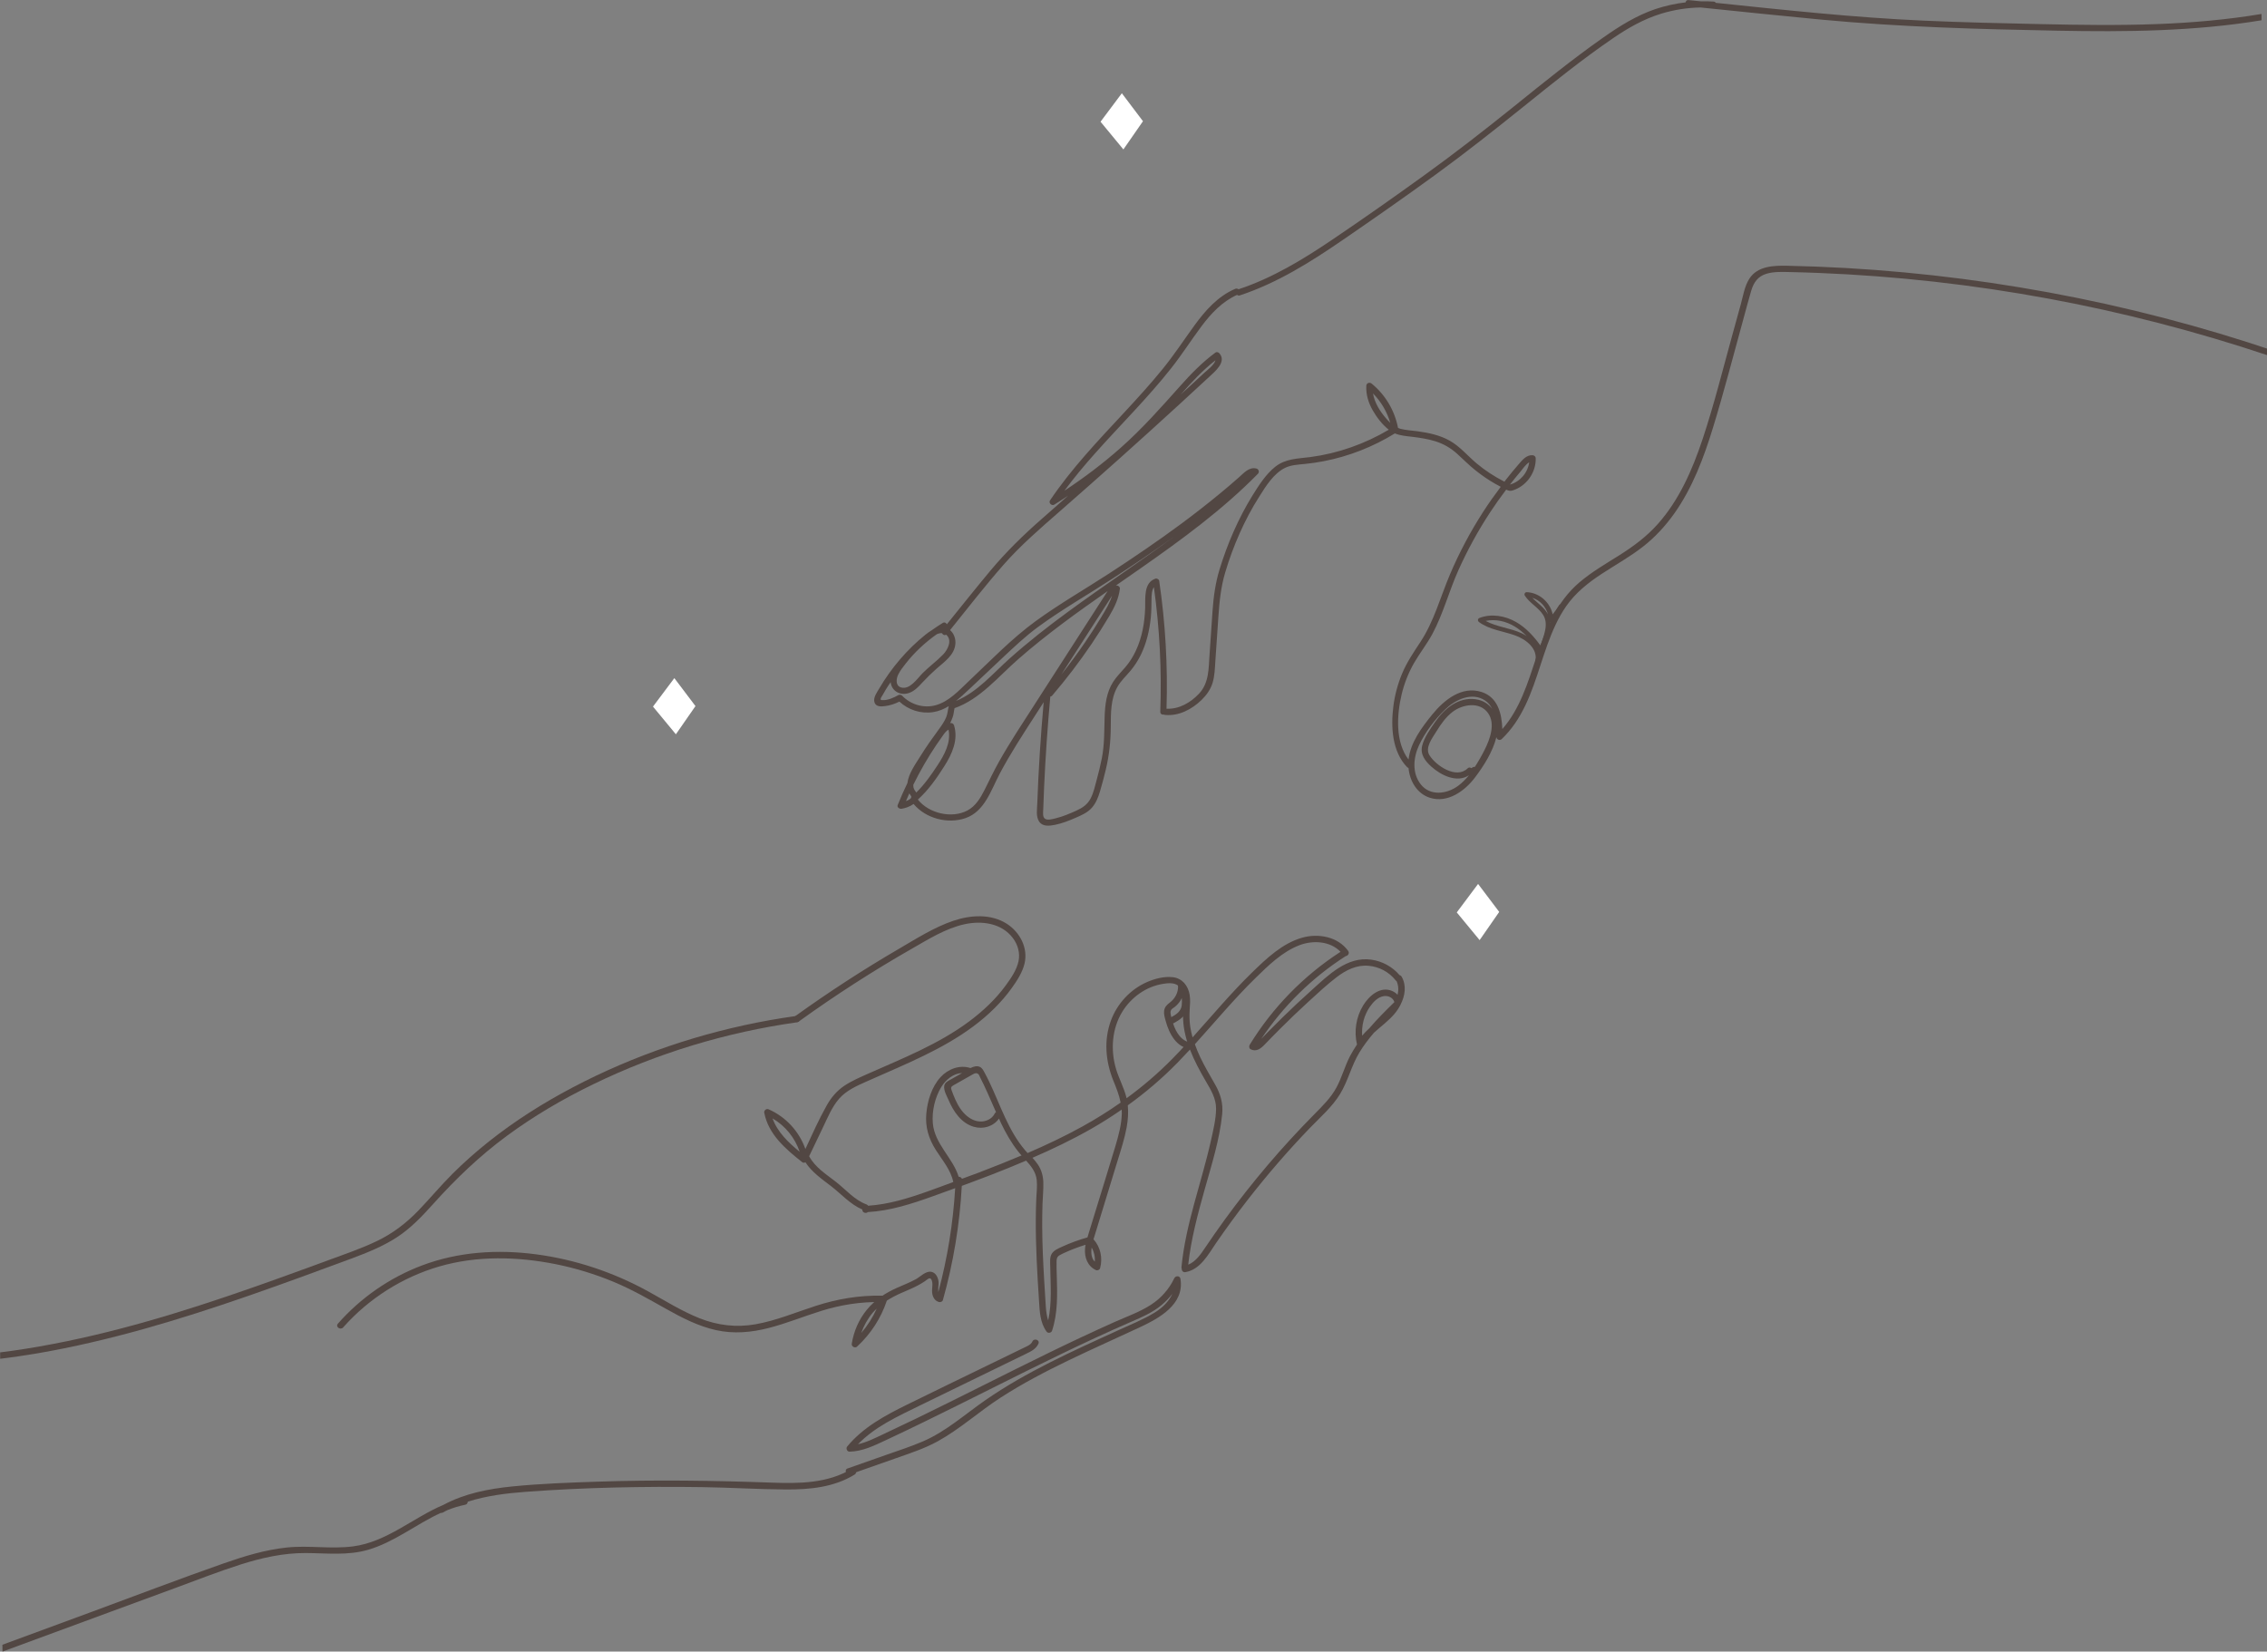 <svg xmlns="http://www.w3.org/2000/svg" id="OBJECTS" viewBox="0 0 500 364.3"><rect x="0" y="0" width="500" height="364.3" fill="#808080" stroke="none"/><defs><style>      .cls-1 {        fill: #fff;      }      .cls-2 {        fill: #524743;      }    </style></defs><g><path class="cls-2" d="M499.97,76.88c-1.42-.47-2.84-.95-4.27-1.4-16.39-5.23-33.16-9.27-50.14-12.08-16.97-2.82-34.15-4.43-51.35-4.78-2.98-.06-6.55,.04-8.36,2.82-1.07,1.65-1.4,3.83-1.91,5.69-.59,2.13-1.18,4.25-1.76,6.38-2.16,7.8-4.11,15.7-6.67,23.38-2.23,6.7-5.14,13.39-9.88,18.71-2.42,2.72-5.29,4.86-8.35,6.8-3.04,1.92-6.19,3.72-8.94,6.07-5.09,4.33-7.47,10.43-9.53,16.61-1.83,5.5-3.58,11.31-7.46,15.73-.13-3.38-.97-7-4.57-8.17-4.39-1.41-8.3,1.78-10.88,4.96-2.32,2.86-4.81,6.16-5.24,9.94-2.96-3.84-2.58-9.86-1.54-14.29,.58-2.46,1.51-4.83,2.77-7.03,1.26-2.18,2.83-4.16,4.03-6.38,2.38-4.44,3.66-9.41,5.71-14,2-4.46,4.35-8.76,7.03-12.84,1.12-1.71,2.31-3.37,3.54-5,.07,.03,.14,.07,.22,.1,.66,.3,1.12,.14,1.78-.13,2.73-1.11,4.58-3.93,4.51-6.87,0-.39-.31-.66-.69-.69-1.37-.08-2.25,1.05-3.06,1.98-.98,1.13-1.93,2.28-2.85,3.46-.1,.13-.2,.27-.3,.4-2.18-1.12-4.25-2.45-6.13-4.03-1.97-1.66-3.65-3.71-5.91-5-2.17-1.23-4.65-1.75-7.1-2.09-1.26-.17-2.56-.23-3.79-.54-.19-.05-.36-.14-.54-.21-.73-3.82-2.8-7.31-5.82-9.77-.46-.37-1.14-.14-1.17,.49-.1,1.91,.46,3.74,1.4,5.39,.89,1.57,2.12,3.16,3.55,4.3-5.3,3.14-11.19,5.22-17.3,6.03-2.76,.36-5.45,.32-7.74,2.14-2.1,1.67-3.65,4.14-5.05,6.39-3.09,5.01-5.51,10.62-7.23,16.25-.92,3-1.33,6.06-1.55,9.18-.23,3.21-.44,6.42-.66,9.63-.21,3.07-.09,6.24-2.34,8.62-1.85,1.96-4.4,3.44-7.15,3.3,.3-9.43-.24-18.86-1.61-28.2-.05-.35-.51-.6-.84-.49-2.64,.92-2.18,4.27-2.26,6.48-.11,3.21-.67,6.48-2.05,9.41-.6,1.28-1.35,2.5-2.27,3.58-.92,1.09-1.96,2.09-2.74,3.3-1.48,2.3-1.8,5.09-1.88,7.77-.09,3.06-.03,6.05-.61,9.07-.31,1.59-.71,3.17-1.13,4.73-.37,1.38-.68,2.83-1.33,4.11-.71,1.38-1.82,2.12-3.21,2.74-1.44,.65-2.91,1.28-4.46,1.66-.67,.16-1.94,.57-2.5,.04-.46-.43-.32-1.39-.3-1.95,.05-1.7,.12-3.41,.2-5.11,.3-6.62,.76-13.23,1.36-19.82,.14-.01,.28-.07,.41-.21,3.12-3.65,6.03-7.46,8.72-11.44,1.35-2,2.65-4.04,3.88-6.11,1.12-1.89,2.08-3.84,2.34-6.05,.04-.38-.35-.67-.69-.69-.07,0-.14,0-.2,.01,1.81-1.26,3.62-2.51,5.42-3.77,9.1-6.36,18.11-12.94,25.91-20.88,.37-.37,.19-1.01-.31-1.15-1.61-.45-2.83,1.01-3.91,1.96-1.34,1.19-2.71,2.35-4.09,3.49-2.79,2.31-5.66,4.54-8.57,6.7-5.17,3.83-10.5,7.45-15.89,10.96-5.38,3.5-10.99,6.72-16.18,10.49-5.38,3.91-10.06,8.81-14.89,13.36-2.13,2.01-4.34,4.46-7.27,5.25-2.63,.71-5.49-.16-7.36-2.11-.09-.1-.2-.15-.3-.18-.04-.01-.08-.01-.12-.02-.03,0-.06-.01-.08-.01-.11,0-.22,.02-.34,.08-.96,.55-2.34,1.18-3.49,1.1-.39-.03-.41,.04-.4-.3,.01-.21,.28-.55,.38-.73,.26-.46,.52-.92,.79-1.37,.32-.53,.68-1.04,1.03-1.56,.2,2.02,2.22,3.1,4.18,2.34,1.13-.43,1.97-1.35,2.77-2.21,1.01-1.09,2.08-2.14,3.2-3.13,1.68-1.48,3.9-2.96,4.12-5.4,.11-1.19-.33-2.37-1.17-3.08,3.88-4.82,7.68-9.72,11.76-14.37,3.78-4.31,8.11-8.04,12.42-11.81,4.44-3.88,8.86-7.79,13.26-11.72,4.44-3.97,8.85-7.97,13.24-11.99,2.15-1.97,4.3-3.96,6.44-5.94,1.28-1.19,4-3.38,2.23-5.28-.19-.2-.59-.28-.82-.11-2.88,2.13-5.38,4.68-7.75,7.35-4.23,4.74-8.39,9.45-13.16,13.67-3.9,3.45-8.05,6.59-12.39,9.45,2.12-2.88,4.42-5.62,6.8-8.29,5.56-6.25,11.54-12.14,16.73-18.71,2.37-3,4.42-6.23,6.71-9.29,2.11-2.83,4.58-5.44,7.84-6.91,.14,.13,.34,.21,.6,.12,8.26-2.73,15.65-7.38,22.78-12.28,6.84-4.69,13.65-9.45,20.36-14.33,6.66-4.85,13.11-9.95,19.53-15.11,6.42-5.17,12.84-10.36,19.65-15.01,3.29-2.25,6.74-4.22,10.57-5.4,2.84-.87,5.78-1.33,8.73-1.38,8.87,.91,17.75,1.84,26.63,2.68,17.33,1.63,34.72,2.11,52.12,2.44,15.02,.29,30.14,.16,44.98-2.3,0-.46,0-.93-.01-1.39-7.6,1.27-15.29,1.94-22.99,2.23-8.54,.32-17.09,.2-25.64,.01-8.65-.19-17.3-.38-25.95-.77-15.3-.68-30.53-2.34-45.76-3.92-.11-.15-.28-.27-.51-.28-.95-.06-1.91-.08-2.86-.06-.89-.09-1.78-.18-2.67-.27-.39-.04-.59,.21-.64,.5-2.26,.27-4.49,.76-6.65,1.48-4.22,1.43-7.96,3.78-11.58,6.33-6.73,4.73-13.13,9.91-19.53,15.07-6.54,5.27-13.16,10.42-19.97,15.33-6.68,4.82-13.43,9.57-20.26,14.18-6.45,4.36-13.18,8.44-20.61,10.9-.19-.14-.45-.21-.72-.1-3.83,1.62-6.61,4.78-9.01,8.08-2.34,3.22-4.51,6.54-7.03,9.63-2.68,3.3-5.56,6.45-8.45,9.57-5.76,6.2-11.63,12.35-16.37,19.39-.38,.57,.38,1.28,.94,.94,1.03-.63,2.04-1.31,3.05-1.98-1.89,1.66-3.78,3.34-5.67,5-4.11,3.59-7.97,7.35-11.47,11.54-3.25,3.9-6.41,7.87-9.6,11.82-.16-.32-.52-.53-.91-.29-.81,.49-1.59,1.02-2.36,1.57-.51,.3-1,.66-1.45,1.02-1.01,.81-1.98,1.67-2.91,2.57-1.9,1.85-3.63,3.87-5.17,6.03-.75,1.05-1.46,2.14-2.11,3.26-.48,.83-1.34,1.95-1.08,2.98,.28,1.11,1.47,1.03,2.37,.91,1.11-.14,2.16-.49,3.15-.99,1.98,1.85,4.75,2.74,7.45,2.32,1.25-.19,2.39-.68,3.44-1.32-.21,.77-.24,1.59-.53,2.35-.38,.99-1.01,1.87-1.63,2.72-1.44,1.96-2.84,3.93-4.12,6-1.11,1.79-2.57,3.78-2.85,5.92-.76,1.58-1.48,3.18-2.13,4.81-.22,.54,.4,.9,.84,.84,.77-.1,1.87-.48,2.66-1.06,2.67,3.2,7.52,4.49,11.46,3.12,4.21-1.46,5.62-6.16,7.5-9.73,2.38-4.51,5.18-8.78,7.94-13.06,.6-.93,1.19-1.85,1.79-2.78-.66,7.43-1.14,14.87-1.41,22.33-.04,1.25-.33,2.85,.39,3.97,.78,1.2,2.27,.99,3.48,.76,1.58-.31,3.09-.91,4.56-1.55,1.32-.57,2.7-1.16,3.66-2.28,.86-1.01,1.35-2.25,1.73-3.51,.48-1.58,.89-3.19,1.28-4.8,.76-3.15,1.09-6.26,1.11-9.5,.02-2.94-.04-6.11,1.44-8.75,.76-1.36,1.91-2.41,2.9-3.59,.9-1.08,1.66-2.25,2.28-3.51,1.26-2.58,1.92-5.39,2.21-8.23,.14-1.4,.14-2.8,.16-4.21,.01-.74,.05-1.82,.52-2.5,1.27,9.1,1.74,18.29,1.41,27.47-.02,.51,.43,.71,.81,.64,.06,.03,.13,.06,.2,.06,3.05,.32,5.95-1.22,8.09-3.29,1.09-1.06,1.98-2.3,2.43-3.76,.48-1.57,.51-3.25,.62-4.88,.22-3.27,.45-6.54,.67-9.8,.23-3.29,.55-6.52,1.5-9.69,1.73-5.81,4.26-11.63,7.52-16.75,1.44-2.27,3.12-5.02,5.6-6.28,1.36-.69,2.92-.75,4.41-.9,1.41-.14,2.81-.34,4.2-.61,5.55-1.07,10.88-3.17,15.69-6.13,1.17,.49,2.46,.59,3.74,.74,1.74,.21,3.49,.47,5.17,.99,1.84,.57,3.42,1.5,4.85,2.79,1.34,1.21,2.6,2.51,4.02,3.63,1.39,1.11,2.86,2.12,4.41,3,.38,.22,.77,.43,1.16,.63-1.33,1.77-2.62,3.57-3.82,5.43-2.84,4.4-5.31,9.03-7.36,13.85-2.13,5.01-3.51,10.34-6.52,14.92-1.5,2.28-3.02,4.5-4.07,7.03-.96,2.32-1.61,4.75-1.92,7.24-.56,4.5-.29,9.9,3.03,13.36,.1,.1,.21,.15,.32,.18,.25,2.86,1.85,5.67,4.7,6.58,3.92,1.25,7.68-1.47,9.93-4.43,1.96-2.59,3.96-5.72,4.76-8.97,.02,.59,.75,.85,1.16,.46,1.09-1.05,2.07-2.2,2.93-3.45,3.59-5.2,5.03-11.51,7.15-17.37,1.07-2.96,2.33-5.88,4.13-8.47,2.06-2.97,4.87-5.21,7.87-7.17,3.03-1.98,6.2-3.74,9.06-5.97,2.68-2.08,4.98-4.59,6.94-7.35,4.01-5.67,6.49-12.28,8.51-18.87,2.42-7.87,4.47-15.86,6.66-23.8,.59-2.15,1.15-4.31,1.78-6.44,.55-1.85,1.48-3.2,3.39-3.76,1.61-.47,3.32-.41,4.99-.37,2.17,.05,4.35,.11,6.52,.2,17.07,.68,34.1,2.59,50.9,5.71,16.27,3.02,32.31,7.18,48.01,12.42-.01-.48-.02-.97-.03-1.45Zm-164.63,27.16c.48-.57,1.15-1.62,1.93-2.06-.31,2.29-1.96,4.25-4.21,4.9,0,0-.01,0-.02-.01,.75-.96,1.51-1.9,2.3-2.83Zm-67.28-24.55c-.21,.98-1.94,2.28-2.39,2.69-1.15,1.07-2.31,2.14-3.46,3.2-.6,.55-1.2,1.09-1.79,1.64,2.37-2.7,4.82-5.33,7.64-7.54Zm-69.94,69.28c.43-.87,1.06-1.67,1.66-2.43,1.95-2.48,4.27-4.64,6.85-6.45,.38-.17,.76-.25,1.13-.23,.16,.35,.56,.56,.9,.34,0,0,0,0,.01,0,1.45,1.19,.36,3.31-.64,4.35-1.41,1.47-3.1,2.68-4.54,4.13-1.16,1.17-2.82,3.75-4.78,3.15-1.26-.38-1.05-1.95-.59-2.87Zm44.85-12.77c-1.14,1.89-2.34,3.75-3.58,5.58-1.68,2.47-3.46,4.87-5.31,7.21,1.05-1.64,2.11-3.28,3.16-4.91l4.44-6.9c.74-1.15,1.48-2.3,2.22-3.45l1.11-1.72c.08-.12,.16-.28,.26-.44-.5,1.65-1.42,3.17-2.31,4.63Zm-29.27,16.09c2.48-2.34,4.97-4.68,7.45-7.02,2.49-2.34,4.98-4.7,7.74-6.73,5.26-3.86,10.98-7.12,16.44-10.68,4.61-3,9.17-6.09,13.63-9.32-7.73,5.71-15.76,11-23.51,16.69-4.39,3.22-8.68,6.58-12.74,10.2-3.7,3.3-7.18,7.47-11.87,9.39,1-.79,1.95-1.68,2.86-2.54Zm-12.85,24.06c-.18,.15-.44,.28-.59,.37-.14,.08-.3,.12-.44,.18,.24-.57,.49-1.14,.74-1.7,.05,.09,.09,.17,.15,.26,.11,.16,.3,.37,.3,.59-.08,.07-.13,.18-.16,.3Zm1.18-1.43c-.37-.49-.61-.85-.6-1.5,0-.05,.02-.09,.02-.14,.73-1.48,1.5-2.95,2.33-4.38,.85-1.48,1.76-2.94,2.71-4.35,.46-.69,.94-1.37,1.42-2.04,.34-.47,.74-1.12,1.3-1.35,.57,2.84-.94,5.58-2.47,7.9-1.38,2.1-2.85,4.19-4.65,5.96-.02-.03-.04-.07-.06-.1Zm26.25-19.46c-2.72,4.22-5.51,8.42-7.97,12.8-1.13,2.01-2.1,4.08-3.14,6.14-.9,1.79-1.99,3.63-3.82,4.59-3.45,1.82-8.5,.63-10.91-2.42,2.32-2.07,4.17-4.74,5.83-7.35,1.7-2.67,3.14-5.83,2.15-9.02-.1-.31-.34-.48-.66-.51-.07,0-.13,0-.2,0,.09-.17,.18-.33,.25-.5,.23-.52,.42-1.05,.52-1.62,.07-.39,.1-.79,.2-1.16,5.64-1.98,9.65-6.96,14.03-10.79,6.23-5.46,12.96-10.3,19.75-15.04-.1,.14-.2,.29-.29,.43-.81,1.24-1.6,2.49-2.41,3.74-1.6,2.49-3.21,4.98-4.81,7.47-2.84,4.41-5.67,8.81-8.51,13.22Zm77.36-63.05c-1.35-1.57-2.47-3.41-2.82-5.43,1.79,1.82,3.09,4.03,3.81,6.48-.35-.33-.68-.68-.99-1.05Zm21.8,73.19c-.62,1.24-1.35,2.53-2.16,3.77-.04,0-.08-.02-.12-.02-.17,0-.33,.07-.46,.18-.06,.04-.12,.07-.18,.11-.24-.17-.56-.22-.83,.05-2.48,2.42-6.93-.55-8.4-2.87-1.08-1.7,.63-3.83,1.51-5.27,.97-1.58,2.05-3.14,3.53-4.29,2.22-1.72,6.02-2.37,7.87,.24,1.69,2.38,.4,5.78-.76,8.1Zm-1.95-11.16c-3.83-.53-6.9,2.04-8.95,4.99-1.07,1.54-2.41,3.4-2.87,5.25-.48,1.95,.67,3.41,2.05,4.65,2.16,1.93,5.65,3.62,8.27,1.87-.72,.88-1.5,1.68-2.38,2.33-2.48,1.84-6.2,2.34-8.28-.35-1.92-2.48-1.62-5.86-.37-8.56,1.35-2.91,3.52-5.76,5.83-7.98,2.2-2.11,5.83-3.86,8.72-1.94,.73,.48,1.23,1.13,1.6,1.86-.82-1.1-2.02-1.89-3.62-2.11Z"></path><path class="cls-2" d="M343.83,133.55c-.41,.69-.88,1.34-1.38,1.96-.56-2.65-2.95-4.78-5.72-4.89-.37-.01-.63,.43-.43,.75,1.07,1.67,2.96,2.58,4.03,4.24,.7,1.08,.7,2.33,.43,3.55-.24,1.1-.59,2.17-1.02,3.21-1.47-2.03-3.18-3.91-5.37-5.17-2.41-1.38-5.4-1.9-8.04-.9-.43,.16-.48,.65-.12,.92,2.32,1.69,5.23,1.98,7.88,2.91,2.4,.84,5.24,2.92,4.51,5.85-.16,.62,.81,.88,.97,.25,.23-.9,.17-1.75-.09-2.55,.22,.23,.65,.29,.81-.06,.58-1.33,1.09-2.7,1.41-4.11,.17-.76,.27-1.55,.2-2.32,.18,.07,.38,.06,.53-.1,.86-.94,1.62-1.96,2.27-3.06,.33-.55-.54-1.05-.87-.49Zm-16.15,3.41c2.18-.46,4.46,.07,6.38,1.22,.97,.58,1.84,1.31,2.64,2.11-.34-.22-.69-.42-1.05-.59-2.55-1.19-5.5-1.39-7.97-2.73Zm10.29-5.09c1.66,.53,2.98,1.93,3.43,3.62-.78-1.5-2.27-2.42-3.43-3.62Z"></path></g><g><g><path class="cls-2" d="M187.91,323.96c-5.29,3.26-11.67,3.3-17.68,3.08-12.84-.46-25.65-.65-38.5-.21-6.24,.21-12.51,.43-18.73,1.05-5.24,.52-10.52,1.55-15.19,4.06-6.75,2.85-12.48,8.18-19.93,9.16-4.84,.64-9.74-.26-14.6,.25-4.77,.5-9.4,1.91-13.91,3.49-9.81,3.44-19.52,7.16-29.27,10.75-6.52,2.4-13.05,4.81-19.57,7.21,0,.48,0,.95,.02,1.43,0,.03,0,.05,0,.08,7.82-2.88,15.64-5.76,23.46-8.64l14.65-5.39c4.78-1.76,9.55-3.63,14.4-5.18,4.65-1.48,9.45-2.55,14.35-2.53,4.62,.02,9.28,.6,13.79-.72,5.79-1.69,10.59-5.65,16.01-8.13,.13,.02,.27,.01,.42-.07,.36-.21,.74-.38,1.11-.57,1.24-.49,2.52-.89,3.86-1.16,.38-.07,.55-.37,.56-.67,4.11-1.32,8.48-1.86,12.79-2.18,12.92-.96,25.91-1.22,38.86-1.04,6.16,.09,12.32,.48,18.47,.52,5.23,.04,10.65-.47,15.2-3.28,.77-.47,.2-1.78-.58-1.3Z"></path><path class="cls-2" d="M168.57,245.47c.9,4.77,4.75,8.02,8.36,10.88,.23,.18,.49,.15,.71,.03,1.42,2.17,3.58,3.67,5.63,5.24,2.27,1.74,4.24,4.03,6.91,5.17,0,0,0,0,0,0-.03,.72,.84,.95,1.23,.57,.01,0,.02,0,.03,0,4.95-.28,9.68-1.83,14.31-3.49,1.64-.59,3.28-1.19,4.92-1.78-.46,7.74-1.7,15.41-3.71,22.9-.11-.74,.11-1.75,.05-2.25-.11-.93-.58-2-1.59-2.2-1.24-.24-2.41,1.07-3.41,1.62-1.32,.72-2.72,1.27-4.09,1.87-2.6,1.15-4.9,2.64-6.72,4.86-1.77,2.16-2.91,4.78-3.34,7.53-.1,.6,.72,1.03,1.16,.62,3.02-2.78,5.28-6.26,6.58-10.15,1-.64,2.06-1.19,3.17-1.68,1.2-.52,2.41-1.01,3.57-1.62,.57-.3,1.12-.62,1.65-.98,.46-.31,1.12-1.07,1.47-.3,.39,.86,.03,1.91,.13,2.83,.1,.92,.54,1.77,1.46,2.05,.34,.1,.8-.04,.91-.42,2.31-8.22,3.71-16.67,4.17-25.19,2.17-.8,4.34-1.61,6.49-2.44,2.58-1,5.15-2.05,7.7-3.13,1.13,1.24,2.16,2.54,2.34,4.32,.13,1.33-.04,2.7-.1,4.04-.07,1.51-.1,3.03-.11,4.54-.02,2.98,.06,5.95,.19,8.92,.13,3.03,.32,6.06,.52,9.09,.15,2.37,.22,4.82,1.67,6.81,.31,.43,1.05,.29,1.21-.21,1.28-3.9,1.16-7.98,1.04-12.04-.03-1.07-.08-2.15-.05-3.22,.01-.58,.08-1,.6-1.34,.4-.25,.85-.44,1.28-.64,1.47-.68,2.98-1.23,4.52-1.71-.05,.27-.1,.55-.12,.83-.16,1.95,.56,3.91,2.41,4.76,.33,.15,.82-.07,.91-.42,.61-2.25,.1-4.64-1.45-6.38,.16-.54,.32-1.04,.45-1.46,.82-2.67,1.63-5.34,2.45-8.01,.8-2.61,1.6-5.23,2.4-7.84,.75-2.44,1.55-4.87,2.01-7.39,.29-1.59,.41-3.24,.25-4.85,3.92-2.82,7.61-5.96,11.01-9.45,.91-.94,1.81-1.89,2.7-2.85,.93,2.41,2.17,4.7,3.46,6.92,1.12,1.92,2.33,3.86,2.3,6.16-.03,2.33-.63,4.72-1.13,6.99-2.08,9.33-5.57,18.34-6.5,27.9-.01,.13,.01,.24,.05,.34-.03,.42,.26,.87,.79,.79,3.31-.54,5.05-3.88,6.77-6.39,2.22-3.23,4.53-6.39,6.93-9.48,4.3-5.53,8.88-10.84,13.73-15.88,2.3-2.39,4.93-4.65,6.68-7.5,1.79-2.9,2.52-6.3,4.3-9.22,.94-1.54,2.03-2.97,3.2-4.34,1.52-1.39,3.22-2.61,4.55-4.19,.49-.58,.93-1.24,1.29-1.94,.01-.02,.02-.04,.03-.07,.99-1.94,1.36-4.2,.24-6.16-.12-.2-.29-.31-.47-.36-1.58-1.85-3.81-3.06-6.23-3.4-5.36-.75-9.48,3.43-13.13,6.71-2.21,1.98-4.38,4.01-6.5,6.09-1.08,1.06-2.15,2.13-3.21,3.21-.48,.49-.95,.98-1.43,1.48,4.88-7.29,11.22-13.53,18.63-18.27,.48-.05,.92-.64,.54-1.16-2.27-3.14-6.59-3.92-10.16-2.9-4.35,1.24-7.83,4.56-11,7.64-4.65,4.53-8.81,9.52-13.15,14.34-.21-.76-.4-1.52-.51-2.3-.19-1.27-.21-2.52-.13-3.8,.07-1.1,.18-2.22-.01-3.31-.34-1.98-1.61-3.61-3.69-3.86-1.91-.23-4.02,.33-5.75,1.09-3.65,1.61-6.54,4.74-7.92,8.48-1.6,4.34-1.18,9.01,.53,13.24,.66,1.63,1.29,3.19,1.61,4.85-2.7,1.9-5.51,3.66-8.43,5.27-3.92,2.17-7.97,4.08-12.09,5.86-.19-.21-.39-.42-.57-.64-3.7-4.35-5.43-9.92-7.85-15-.33-.69-.67-1.37-1.03-2.03-.26-.48-.51-1.03-1.01-1.3-.66-.35-1.41-.14-2.14,.22-2.38-.78-4.96,.21-6.61,2.02-1.94,2.13-2.89,5.24-3.13,8.07-.26,2.92,.54,5.51,2.09,7.96,1.43,2.27,3.31,4.39,3.86,7.09,0,0,0,0,0,0-1.96,.72-3.91,1.46-5.88,2.15-4.18,1.48-8.45,2.79-12.9,3.08-.08-.12-.19-.22-.33-.28-2.72-.98-4.65-3.36-6.89-5.08-2.11-1.63-4.5-3.14-5.79-5.56,1.01-2.11,2.02-4.22,3.03-6.33,1.05-2.18,1.99-4.54,3.6-6.38,1.6-1.82,3.87-2.81,6.04-3.78,2.3-1.03,4.62-2.03,6.92-3.05,7.64-3.39,15.35-7.17,21.33-13.15,1.38-1.38,2.66-2.85,3.79-4.44,1.16-1.62,2.31-3.39,2.79-5.34,.84-3.45-1-6.95-3.91-8.81-3.51-2.24-7.98-1.94-11.77-.66-4.24,1.43-8.15,3.93-11.99,6.17-7.89,4.6-15.56,9.59-22.97,14.92-.74,.54,.16,1.63,.9,1.1,8.04-5.79,16.37-11.16,24.97-16.07,3.62-2.07,7.36-4.42,11.47-5.34,3.85-.86,8.28-.28,10.77,3.08,1.07,1.45,1.59,3.28,1.21,5.07-.42,1.94-1.64,3.71-2.79,5.29-2.25,3.09-5.06,5.72-8.12,8-6.75,5.02-14.65,8.13-22.28,11.52-1.79,.8-3.61,1.57-5.24,2.66-1.67,1.12-2.93,2.64-3.9,4.38-1.73,3.08-3.18,6.34-4.68,9.56-1.38-3.89-4.31-7.09-8.13-8.76-.49-.21-1.04,.27-.95,.78Zm133.55-23.37c.72-1.05,1.74-2.15,3.06-2.37,1-.17,2.08,.34,2.36,1.32-1.9,1.85-3.8,3.74-5.53,5.77-.56,.51-1.09,1.05-1.58,1.63-.15-2.23,.4-4.47,1.68-6.34Zm-38.58,8.23c4.42-4.88,8.63-9.96,13.34-14.57,2.86-2.8,5.95-5.84,9.76-7.28,3-1.13,6.74-.9,9.02,1.47-8.1,5.24-14.97,12.27-20.02,20.49-.18,.29-.18,.8,.17,.99,1.21,.65,2.22-.09,3.07-.97,1.13-1.17,2.26-2.34,3.41-3.48,2.06-2.06,4.16-4.07,6.31-6.04,2.01-1.84,4.03-3.73,6.2-5.39,2.03-1.55,4.37-2.74,6.99-2.52,2.37,.19,4.57,1.36,6.04,3.23,.06,.08,.13,.13,.2,.17,.43,.98,.46,2.01,.21,3-.33-.34-.72-.63-1.13-.81-2.64-1.2-5.17,1.04-6.46,3.16-1.56,2.57-2.05,5.69-1.36,8.61,0,0,0,0,0,.01-.54,.82-1.06,1.65-1.52,2.53-1.17,2.24-1.8,4.7-2.99,6.92-1.22,2.28-3.09,4.11-4.89,5.93-3.56,3.6-6.99,7.33-10.27,11.19-3.31,3.89-6.47,7.91-9.48,12.04-1.47,2.02-2.9,4.08-4.3,6.15-.98,1.46-2.1,3.13-3.77,3.8,.62-5.65,2.1-11.14,3.63-16.6,1.52-5.42,3.3-10.99,3.86-16.62,.23-2.37-.37-4.4-1.52-6.45-1.13-2.01-2.32-3.97-3.31-6.06-.45-.95-.85-1.92-1.2-2.9Zm-17.39,5.45c-1.25-4.14-.91-8.91,1.39-12.63,1.95-3.16,5.22-5.52,8.91-6.12,1.11-.18,2.46-.34,3.4,.39,.73,.56,1.06,1.55,1.17,2.43,.16,1.21-.05,2.44-.09,3.65-.03,1.02,.03,2.04,.17,3.05,.17,1.18,.45,2.33,.81,3.46-1.08,1.18-2.17,2.35-3.29,3.49-3.15,3.21-6.55,6.12-10.15,8.75-.01-.05-.01-.1-.03-.15-.55-2.19-1.65-4.17-2.3-6.32Zm-5.38,39.41c.54,.94,.78,2.02,.69,3.11-.77-.77-.86-1.92-.69-3.11Zm-13.08-19.79c4.42-1.92,8.77-4,12.96-6.39,2.32-1.32,4.57-2.75,6.75-4.26,.02,.29,.02,.58,.02,.88-.07,2.44-.71,4.82-1.4,7.14-1.53,5.1-3.12,10.19-4.68,15.28-.41,1.33-.82,2.67-1.23,4-.09,.29-.18,.59-.26,.89-1.93,.56-3.83,1.24-5.66,2.09-.78,.36-1.68,.72-2.18,1.46-.53,.8-.39,1.88-.38,2.79,.05,3.99,.42,8.07-.45,11.98-.32-.96-.45-2-.52-3.01-.14-1.93-.25-3.86-.36-5.79-.23-3.96-.42-7.92-.44-11.88,0-1.69,.01-3.38,.07-5.07,.05-1.57,.23-3.14,.18-4.71-.05-1.42-.4-2.72-1.19-3.91-.36-.54-.78-1.03-1.22-1.51Zm-35.24,34.2c.28-.34,.6-.63,.91-.93-.88,1.94-2.02,3.74-3.41,5.36,.57-1.6,1.4-3.11,2.5-4.43Zm27.22-44.27c-.12,.07-.22,.16-.29,.31-.58,1.19-1.96,1.8-3.24,1.74-1.43-.06-2.73-.92-3.66-1.97-1.02-1.14-1.67-2.53-2.23-3.94-.14-.34-.26-.68-.39-1.03-.21-.58-.05-.77,.47-1.07,.72-.41,1.44-.81,2.16-1.22,.66-.37,1.32-.75,1.98-1.12,.07-.02,.13-.06,.18-.1,.39-.22,.8-.32,1.15,.03,.17,.18,.29,.53,.4,.75,.57,1.1,1.09,2.22,1.6,3.35,.63,1.42,1.25,2.85,1.88,4.27Zm-3.46,13.2c-1.35,.51-2.7,.99-4.05,1.49-.11-.3-.42-.45-.72-.45-1.31-4.23-5.3-7.2-5.7-11.8-.23-2.68,.47-5.72,1.88-8.02,1-1.64,2.71-2.99,4.59-3.06-.77,.43-1.53,.87-2.3,1.3-.52,.29-1.17,.56-1.49,1.09-.6,1,.39,2.62,.78,3.54,1.07,2.54,2.8,5.14,5.61,5.94,2.06,.59,4.3-.09,5.52-1.82,.17,.36,.32,.73,.49,1.09,1.05,2.17,2.25,4.29,3.75,6.18,.23,.3,.49,.58,.74,.86-3.01,1.27-6.04,2.49-9.1,3.65Zm-45.82-11.83c2.8,1.64,4.95,4.28,5.98,7.36-2.48-2.03-4.91-4.35-5.98-7.36Z"></path><path class="cls-2" d="M186.96,323.91c2.83-1,5.66-1.99,8.49-2.99,2.73-.96,5.5-1.85,8.16-3,5.1-2.21,9.22-5.96,13.75-9.09,9.04-6.26,19.13-10.76,29.09-15.32,2.75-1.26,5.65-2.4,8.24-3.99,1.6-.99,3.12-2.41,3.87-4.13-.7,.92-1.5,1.76-2.39,2.5-1.98,1.64-4.36,2.67-6.7,3.68-5.19,2.25-10.32,4.64-15.41,7.1-10.09,4.87-20.05,10.01-30.12,14.91-2.85,1.39-5.7,2.76-8.57,4.1-2.57,1.2-5.13,2.47-8.02,2.53-.52,.01-.83-.73-.51-1.12,3.48-4.23,8.33-6.85,13.17-9.23,6.02-2.96,12.05-5.88,18.08-8.81,1.7-.83,3.4-1.66,5.1-2.48,.85-.41,1.7-.83,2.55-1.24,.69-.34,1.62-.66,1.96-1.42,.38-.83,1.71-.34,1.33,.49-.54,1.17-1.61,1.68-2.72,2.22-1.54,.75-3.08,1.5-4.62,2.25-3.08,1.5-6.16,3-9.24,4.5-3.08,1.5-6.16,3-9.24,4.5-2.61,1.27-5.25,2.52-7.76,3.98-2.26,1.31-4.39,2.85-6.22,4.72,1.94-.42,3.78-1.37,5.56-2.2,2.46-1.15,4.91-2.32,7.35-3.5,4.89-2.37,9.75-4.8,14.6-7.23,9.61-4.81,19.22-9.63,29.04-14.01,2.69-1.2,5.57-2.21,8.05-3.81,2.23-1.43,4.02-3.46,5.16-5.85,.29-.61,1.25-.62,1.37,.13,.91,5.65-4.73,8.69-9,10.69-5.19,2.43-10.44,4.75-15.6,7.24-5.18,2.5-10.3,5.17-15.13,8.3-4.71,3.05-8.91,6.9-13.84,9.61-2.89,1.59-6.04,2.61-9.13,3.7-3.38,1.19-6.75,2.38-10.13,3.56-.86,.3-1.44-.99-.58-1.3Z"></path><path class="cls-2" d="M175.57,224.11c-1.92,.27-3.84,.57-5.75,.91-15.15,2.71-29.96,7.71-43.58,14.88-6.45,3.4-12.64,7.31-18.35,11.84-2.82,2.24-5.53,4.63-8.08,7.17-2.64,2.63-5.01,5.5-7.59,8.17-2.64,2.73-5.57,4.97-9,6.63-3.48,1.68-7.17,2.93-10.79,4.26-7.55,2.78-15.1,5.53-22.72,8.1-15.31,5.17-30.94,9.6-46.96,11.88-.91,.13-1.82,.25-2.72,.36,0,.47,0,.94,.01,1.41,2.74-.34,5.48-.73,8.22-1.2,15.81-2.72,31.22-7.38,46.36-12.63,7.63-2.65,15.22-5.43,22.79-8.24,3.49-1.3,6.97-2.68,10.11-4.72,3.1-2.01,5.64-4.71,8.1-7.45,4.95-5.5,10.21-10.54,16.18-14.94,5.97-4.39,12.38-8.15,19.05-11.38,14.15-6.87,29.37-11.47,44.95-13.66,.91-.13,.7-1.53-.21-1.41Z"></path><path class="cls-2" d="M74.53,291.97c5.01-5.69,11.38-10.12,18.47-12.81,8.03-3.05,16.7-3.6,25.17-2.49,8.68,1.14,17.06,3.94,24.73,8.15,3.76,2.06,7.4,4.38,11.41,5.97,3.99,1.58,8.09,2.06,12.32,1.32,4.59-.81,8.91-2.65,13.33-4.07,4.72-1.52,9.55-2.34,14.52-2.24,.92,.02,.77,1.43-.14,1.41-4.5-.09-8.93,.61-13.22,1.95-3.85,1.2-7.6,2.74-11.51,3.75-3.84,1-7.79,1.36-11.69,.49-3.95-.88-7.57-2.75-11.07-4.72-3.76-2.11-7.48-4.25-11.47-5.91-4.13-1.72-8.43-3.04-12.82-3.92-8.47-1.69-17.37-1.91-25.72,.52-8.12,2.37-15.55,7.09-21.15,13.43-.6,.68-1.77-.13-1.16-.82Z"></path></g><path class="cls-2" d="M256.75,222.95c-.09,.76,.15,1.54,.35,2.26,.77,2.83,2.4,5.96,5.69,6.21,.91,.07,1.05-1.35,.14-1.41-2.28-.17-3.52-2.19-4.2-4.25,1.52-.8,2.96-1.77,3.29-3.58,.17-.94,.06-1.96-.07-2.9-.12-.89-.39-1.7-.88-2.45-.43-.65-1.29-.05-1.25,.56,.1,1.53-.65,2.89-1.85,3.79-.62,.46-1.11,.97-1.21,1.77Zm1.59,1.41c-.03-.15-.08-.31-.1-.46-.08-.38-.16-.81,.07-1.15,.18-.26,.48-.41,.72-.59,.52-.4,.97-.9,1.32-1.45,.12-.19,.21-.39,.3-.59,.05,.6,.05,1.19-.02,1.7-.18,1.29-1.23,1.98-2.29,2.54Z"></path></g><polygon class="cls-1" points="148.73 149.58 153.39 155.75 149.07 161.97 144.02 155.86 148.73 149.58"></polygon><polygon class="cls-1" points="326 194.98 330.66 201.15 326.34 207.37 321.3 201.26 326 194.98"></polygon><polygon class="cls-1" points="247.43 20.57 252.09 26.74 247.77 32.96 242.73 26.85 247.43 20.57"></polygon></svg>